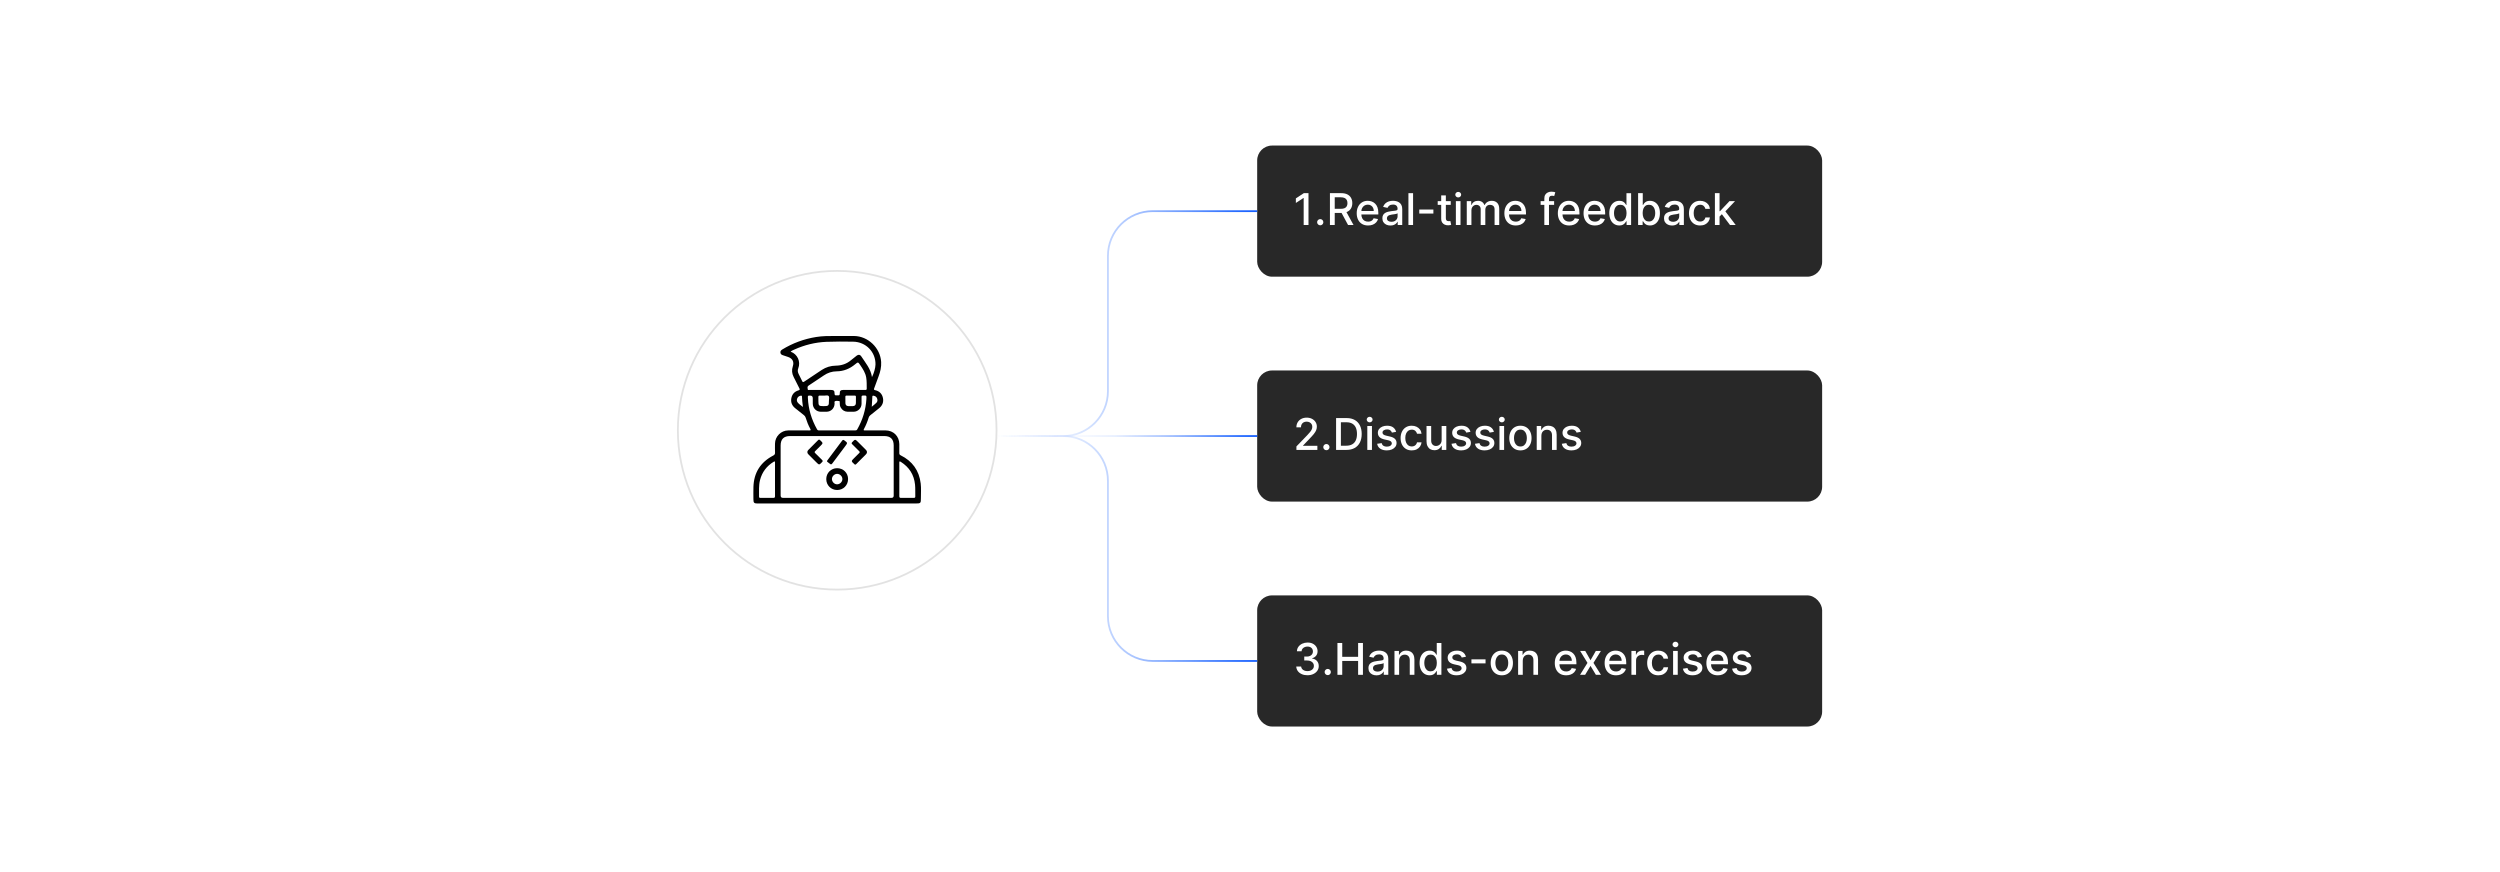 <?xml version="1.0" encoding="UTF-8"?><svg id="a" xmlns="http://www.w3.org/2000/svg" xmlns:xlink="http://www.w3.org/1999/xlink" viewBox="0 0 860 300"><defs><filter id="b" filterUnits="userSpaceOnUse"><feOffset dx="0" dy="0"/><feGaussianBlur result="c" stdDeviation="5.126"/><feFlood flood-color="#0068ff" flood-opacity=".2"/><feComposite in2="c" operator="in"/><feComposite in="SourceGraphic"/></filter><filter id="d" filterUnits="userSpaceOnUse"><feOffset dx="0" dy="0"/><feGaussianBlur result="e" stdDeviation="5.126"/><feFlood flood-color="#0068ff" flood-opacity=".2"/><feComposite in2="e" operator="in"/><feComposite in="SourceGraphic"/></filter><filter id="f" filterUnits="userSpaceOnUse"><feOffset dx="0" dy="0"/><feGaussianBlur result="g" stdDeviation="5.126"/><feFlood flood-color="#0068ff" flood-opacity=".2"/><feComposite in2="g" operator="in"/><feComposite in="SourceGraphic"/></filter><linearGradient id="h" x1="342.811" y1="111.315" x2="432.468" y2="111.315" gradientUnits="userSpaceOnUse"><stop offset="0" stop-color="#155fff" stop-opacity="0"/><stop offset=".265" stop-color="rgba(21,95,255,.317)" stop-opacity=".317"/><stop offset=".529" stop-color="rgba(21,95,255,.608)" stop-opacity=".608"/><stop offset=".748" stop-color="rgba(21,95,255,.82)" stop-opacity=".82"/><stop offset=".911" stop-color="rgba(21,95,255,.951)" stop-opacity=".951"/><stop offset="1" stop-color="#155fff"/></linearGradient><linearGradient id="i" y1="1037.185" y2="1037.185" gradientTransform="translate(0 1225.87) scale(1 -1)" xlink:href="#h"/><linearGradient id="j" x1="365.728" y1="150" y2="150" xlink:href="#h"/><filter id="k" filterUnits="userSpaceOnUse"><feOffset dx="0" dy="0"/><feGaussianBlur result="l" stdDeviation="4.989"/><feFlood flood-color="#0068ff" flood-opacity=".2"/><feComposite in2="l" operator="in"/><feComposite in="SourceGraphic"/></filter></defs><rect x="432.468" y="127.444" width="194.348" height="45.112" rx="5.12" ry="5.12" fill="#282828" filter="url(#b)" stroke-width="0"/><path d="M445.966,154.769v-1.198l3.706-3.84c.396-.417.723-.783.981-1.099s.452-.616.58-.901.192-.588.192-.909c0-.363-.085-.678-.257-.943-.171-.266-.404-.471-.7-.615s-.63-.217-1-.217c-.393,0-.734.08-1.027.24-.292.161-.517.388-.674.68-.156.292-.235.635-.235,1.026h-1.577c0-.666.153-1.249.46-1.748s.728-.887,1.262-1.163c.535-.276,1.143-.415,1.824-.415.688,0,1.295.137,1.82.409.526.273.938.644,1.233,1.112s.443.997.443,1.586c0,.406-.075.804-.228,1.192-.151.389-.414.821-.788,1.297-.375.477-.895,1.053-1.562,1.73l-2.177,2.278v.08h4.931v1.417h-7.209Z" fill="#fff" stroke-width="0"/><path d="M456.277,154.871c-.293,0-.544-.104-.755-.312-.21-.209-.315-.461-.315-.757,0-.293.105-.543.315-.752.211-.208.462-.312.755-.312.292,0,.543.104.754.312.21.209.315.459.315.752,0,.196-.049.375-.147.537-.098.162-.227.292-.388.388-.16.097-.339.144-.534.144Z" fill="#fff" stroke-width="0"/><path d="M463.159,154.769h-3.546v-10.953h3.658c1.073,0,1.995.219,2.765.655.77.438,1.361,1.062,1.773,1.878.411.815.617,1.79.617,2.928,0,1.141-.208,2.121-.623,2.941s-1.015,1.45-1.8,1.891c-.784.44-1.732.66-2.845.66ZM461.266,153.325h1.803c.834,0,1.527-.157,2.08-.473s.967-.773,1.241-1.375c.274-.601.411-1.334.411-2.2,0-.859-.136-1.589-.409-2.188-.273-.599-.678-1.054-1.216-1.363-.539-.31-1.207-.466-2.006-.466h-1.904v8.065Z" fill="#fff" stroke-width="0"/><path d="M471.16,145.287c-.278,0-.517-.093-.714-.28-.198-.188-.297-.411-.297-.671,0-.264.099-.489.297-.677.197-.188.435-.281.714-.281.277,0,.516.094.714.281.197.188.297.411.297.671,0,.264-.1.489-.297.677-.198.188-.436.28-.714.28ZM470.353,154.769v-8.215h1.599v8.215h-1.599Z" fill="#fff" stroke-width="0"/><path d="M480.257,148.56l-1.449.257c-.06-.185-.156-.362-.286-.529-.13-.168-.306-.305-.526-.412-.222-.107-.498-.16-.829-.16-.453,0-.831.101-1.134.302-.304.201-.455.461-.455.778,0,.274.102.495.305.663s.531.305.984.412l1.305.299c.756.175,1.319.444,1.69.808.37.364.556.836.556,1.418,0,.491-.142.93-.425,1.312s-.678.684-1.182.901c-.505.217-1.089.326-1.752.326-.92,0-1.67-.197-2.251-.591-.582-.395-.939-.955-1.07-1.683l1.546-.235c.097.403.294.707.594.912s.69.308,1.171.308c.524,0,.943-.109,1.257-.329.314-.219.471-.487.471-.805,0-.257-.096-.473-.286-.647-.19-.174-.482-.307-.874-.396l-1.391-.305c-.767-.175-1.333-.453-1.698-.834-.365-.382-.548-.865-.548-1.449,0-.485.135-.909.406-1.273.271-.363.645-.647,1.123-.853s1.025-.308,1.642-.308c.888,0,1.587.191,2.097.575.51.383.847.895,1.011,1.537Z" fill="#fff" stroke-width="0"/><path d="M485.632,154.935c-.795,0-1.478-.181-2.051-.543s-1.012-.862-1.318-1.5c-.307-.639-.46-1.369-.46-2.192,0-.835.156-1.572.471-2.212.314-.64.756-1.14,1.326-1.5s1.242-.54,2.016-.54c.624,0,1.181.115,1.669.345.488.231.884.552,1.185.966.302.413.48.896.537,1.449h-1.556c-.086-.386-.281-.717-.586-.995s-.712-.417-1.222-.417c-.446,0-.835.116-1.169.351-.333.233-.593.565-.778.994-.185.43-.277.936-.277,1.522,0,.6.091,1.116.273,1.551.182.435.44.772.772,1.011.334.239.727.358,1.18.358.303,0,.578-.056.826-.168s.456-.273.626-.484c.169-.21.287-.463.355-.759h1.556c-.057.531-.23,1.005-.519,1.422-.288.417-.675.745-1.157.984-.483.238-1.05.358-1.698.358Z" fill="#fff" stroke-width="0"/><path d="M495.926,151.363v-4.809h1.605v8.215h-1.572v-1.423h-.086c-.189.439-.491.804-.906,1.094-.415.291-.932.436-1.548.436-.528,0-.994-.117-1.398-.351-.405-.233-.723-.58-.952-1.04-.231-.46-.345-1.029-.345-1.706v-5.226h1.599v5.033c0,.56.155,1.005.466,1.337.31.331.713.497,1.208.497.3,0,.599-.075.896-.225.297-.149.545-.376.743-.68.197-.303.295-.688.291-1.154Z" fill="#fff" stroke-width="0"/><path d="M505.83,148.56l-1.449.257c-.06-.185-.156-.362-.286-.529-.13-.168-.306-.305-.526-.412-.222-.107-.498-.16-.829-.16-.453,0-.831.101-1.134.302-.304.201-.455.461-.455.778,0,.274.102.495.305.663s.531.305.984.412l1.305.299c.756.175,1.319.444,1.69.808.37.364.556.836.556,1.418,0,.491-.142.93-.425,1.312s-.678.684-1.182.901c-.505.217-1.089.326-1.752.326-.92,0-1.67-.197-2.251-.591-.582-.395-.939-.955-1.07-1.683l1.546-.235c.097.403.294.707.594.912s.69.308,1.171.308c.524,0,.943-.109,1.257-.329.314-.219.471-.487.471-.805,0-.257-.096-.473-.286-.647-.19-.174-.482-.307-.874-.396l-1.391-.305c-.767-.175-1.333-.453-1.698-.834-.365-.382-.548-.865-.548-1.449,0-.485.135-.909.406-1.273.271-.363.645-.647,1.123-.853s1.025-.308,1.642-.308c.888,0,1.587.191,2.097.575.51.383.847.895,1.011,1.537Z" fill="#fff" stroke-width="0"/><path d="M513.9,148.56l-1.449.257c-.06-.185-.156-.362-.286-.529-.13-.168-.306-.305-.526-.412-.222-.107-.498-.16-.829-.16-.453,0-.831.101-1.134.302-.304.201-.455.461-.455.778,0,.274.102.495.305.663s.531.305.984.412l1.305.299c.756.175,1.319.444,1.69.808.37.364.556.836.556,1.418,0,.491-.142.93-.425,1.312s-.678.684-1.182.901c-.505.217-1.089.326-1.752.326-.92,0-1.67-.197-2.251-.591-.582-.395-.939-.955-1.07-1.683l1.546-.235c.097.403.294.707.594.912s.69.308,1.171.308c.524,0,.943-.109,1.257-.329.314-.219.471-.487.471-.805,0-.257-.096-.473-.286-.647-.19-.174-.482-.307-.874-.396l-1.391-.305c-.767-.175-1.333-.453-1.698-.834-.365-.382-.548-.865-.548-1.449,0-.485.135-.909.406-1.273.271-.363.645-.647,1.123-.853s1.025-.308,1.642-.308c.888,0,1.587.191,2.097.575.51.383.847.895,1.011,1.537Z" fill="#fff" stroke-width="0"/><path d="M516.623,145.287c-.278,0-.517-.093-.714-.28-.198-.188-.297-.411-.297-.671,0-.264.099-.489.297-.677.197-.188.435-.281.714-.281.277,0,.516.094.714.281.197.188.297.411.297.671,0,.264-.1.489-.297.677-.198.188-.436.28-.714.28ZM515.815,154.769v-8.215h1.599v8.215h-1.599Z" fill="#fff" stroke-width="0"/><path d="M523.024,154.935c-.77,0-1.442-.177-2.017-.529-.573-.353-1.02-.847-1.337-1.481s-.476-1.377-.476-2.225c0-.853.158-1.598.476-2.236.317-.638.764-1.134,1.337-1.486.574-.352,1.246-.529,2.017-.529s1.442.177,2.017.529c.573.352,1.02.849,1.337,1.486.316.639.476,1.384.476,2.236,0,.848-.159,1.59-.476,2.225-.317.635-.764,1.128-1.337,1.481-.574.352-1.246.529-2.017.529ZM523.029,153.593c.499,0,.913-.132,1.241-.396s.571-.615.73-1.054c.159-.439.238-.922.238-1.449,0-.524-.079-1.006-.238-1.446-.158-.44-.401-.795-.73-1.062-.328-.268-.742-.401-1.241-.401-.502,0-.919.134-1.248.401-.33.267-.574.621-.733,1.062-.158.44-.237.922-.237,1.446,0,.527.079,1.011.237,1.449.159.439.403.79.733,1.054.329.264.746.396,1.248.396Z" fill="#fff" stroke-width="0"/><path d="M530.232,149.893v4.877h-1.599v-8.215h1.534v1.337h.102c.19-.435.486-.784.891-1.048.405-.264.916-.396,1.532-.396.56,0,1.05.116,1.471.351.421.233.747.58.979,1.04.232.46.348,1.028.348,1.706v5.225h-1.599v-5.032c0-.596-.155-1.062-.465-1.398-.31-.337-.736-.506-1.278-.506-.371,0-.7.08-.987.241-.287.16-.513.395-.679.703s-.249.68-.249,1.115Z" fill="#fff" stroke-width="0"/><path d="M543.784,148.56l-1.449.257c-.06-.185-.156-.362-.286-.529-.13-.168-.306-.305-.526-.412-.222-.107-.498-.16-.829-.16-.453,0-.831.101-1.134.302-.304.201-.455.461-.455.778,0,.274.102.495.305.663s.531.305.984.412l1.305.299c.756.175,1.319.444,1.69.808.37.364.556.836.556,1.418,0,.491-.142.93-.425,1.312s-.678.684-1.182.901c-.505.217-1.089.326-1.752.326-.92,0-1.67-.197-2.251-.591-.582-.395-.939-.955-1.07-1.683l1.546-.235c.097.403.294.707.594.912s.69.308,1.171.308c.524,0,.943-.109,1.257-.329.314-.219.471-.487.471-.805,0-.257-.096-.473-.286-.647-.19-.174-.482-.307-.874-.396l-1.391-.305c-.767-.175-1.333-.453-1.698-.834-.365-.382-.548-.865-.548-1.449,0-.485.135-.909.406-1.273.271-.363.645-.647,1.123-.853s1.025-.308,1.642-.308c.888,0,1.587.191,2.097.575.51.383.847.895,1.011,1.537Z" fill="#fff" stroke-width="0"/><rect x="432.468" y="204.814" width="194.348" height="45.112" rx="5.12" ry="5.12" fill="#282828" filter="url(#d)" stroke-width="0"/><path d="M449.778,232.288c-.734,0-1.39-.126-1.965-.379-.576-.254-1.03-.606-1.364-1.057-.333-.451-.512-.975-.537-1.569h1.68c.021.324.131.605.328.842.198.237.458.42.778.548.321.129.678.193,1.07.193.431,0,.814-.075,1.147-.225.334-.15.595-.359.783-.629.19-.269.284-.58.284-.933,0-.367-.094-.691-.281-.971-.186-.28-.46-.5-.818-.661-.358-.16-.79-.24-1.297-.24h-.925v-1.348h.925c.407,0,.764-.073,1.072-.22.309-.145.55-.35.725-.612.175-.262.263-.569.263-.922,0-.339-.076-.634-.228-.886-.151-.251-.365-.448-.642-.591s-.602-.214-.977-.214c-.356,0-.689.065-.997.195s-.559.315-.751.556c-.193.241-.296.529-.31.864h-1.599c.018-.592.193-1.112.526-1.562s.774-.801,1.323-1.054c.55-.253,1.159-.38,1.829-.38.702,0,1.31.137,1.821.409s.907.636,1.188,1.089c.279.452.418.948.414,1.486.004.613-.167,1.134-.511,1.562s-.801.715-1.372.861v.085c.728.111,1.292.399,1.693.866.4.468.6,1.047.596,1.738.004.603-.163,1.143-.5,1.621-.337.477-.796.853-1.377,1.125-.581.273-1.246.409-1.995.409Z" fill="#fff" stroke-width="0"/><path d="M456.742,232.24c-.293,0-.544-.104-.755-.312-.21-.209-.315-.461-.315-.757,0-.293.105-.543.315-.752.211-.208.462-.312.755-.312.292,0,.543.104.754.312.21.209.315.459.315.752,0,.196-.049.375-.147.537-.098.162-.227.292-.388.388-.16.097-.339.144-.534.144Z" fill="#fff" stroke-width="0"/><path d="M460.078,232.139v-10.953h1.652v4.76h5.461v-4.76h1.657v10.953h-1.657v-4.775h-5.461v4.775h-1.652Z" fill="#fff" stroke-width="0"/><path d="M473.519,232.32c-.52,0-.991-.097-1.412-.291s-.753-.477-.997-.848c-.245-.371-.367-.825-.367-1.364,0-.463.09-.845.268-1.145.179-.299.419-.536.723-.711.303-.175.642-.307,1.016-.396s.756-.157,1.145-.203c.492-.058.892-.104,1.198-.142.307-.038.529-.1.668-.185.14-.086.209-.225.209-.418v-.037c0-.467-.131-.829-.394-1.086-.262-.256-.651-.385-1.168-.385-.539,0-.962.119-1.27.355-.309.237-.521.5-.639.789l-1.503-.342c.178-.5.44-.903.783-1.212s.741-.533,1.19-.674.921-.211,1.417-.211c.328,0,.677.038,1.045.115.369.076.715.216,1.038.419.322.204.587.493.794.869.207.377.31.864.31,1.463v5.455h-1.562v-1.123h-.065c-.103.207-.259.41-.466.609-.206.2-.472.366-.796.498-.325.132-.714.197-1.166.197ZM473.866,231.037c.441,0,.82-.088,1.136-.262.315-.175.557-.404.723-.688.165-.283.248-.588.248-.912v-1.059c-.057.057-.166.109-.328.157-.163.049-.348.09-.554.123-.207.034-.408.065-.605.091-.196.027-.36.05-.492.067-.31.039-.593.105-.848.197-.255.093-.458.226-.609.398-.151.174-.228.402-.228.688,0,.396.146.694.439.895.292.202.665.303,1.118.303Z" fill="#fff" stroke-width="0"/><path d="M481.299,227.262v4.877h-1.599v-8.215h1.534v1.337h.102c.19-.435.486-.784.891-1.048.405-.264.916-.396,1.532-.396.56,0,1.05.116,1.471.351.421.233.747.58.979,1.04.232.46.348,1.028.348,1.706v5.225h-1.599v-5.032c0-.596-.155-1.062-.465-1.398-.31-.337-.736-.506-1.278-.506-.371,0-.7.08-.987.241-.287.16-.513.395-.679.703s-.249.68-.249,1.115Z" fill="#fff" stroke-width="0"/><path d="M491.771,232.299c-.663,0-1.255-.17-1.773-.511-.519-.34-.925-.827-1.219-1.46-.295-.633-.441-1.393-.441-2.28s.148-1.647.446-2.278c.298-.632.707-1.114,1.228-1.449.52-.336,1.11-.503,1.77-.503.51,0,.92.085,1.232.254.311.169.555.366.728.591s.308.423.403.594h.097v-4.07h1.599v10.953h-1.562v-1.278h-.134c-.096.175-.234.375-.414.6-.181.225-.428.42-.741.588-.314.167-.72.251-1.219.251ZM492.123,230.935c.46,0,.85-.122,1.169-.366.318-.244.561-.584.727-1.02.166-.435.249-.94.249-1.519,0-.57-.082-1.069-.246-1.497s-.404-.762-.722-1c-.317-.239-.71-.358-1.177-.358-.481,0-.883.125-1.203.374-.321.25-.562.59-.725,1.022s-.243.918-.243,1.46c0,.549.082,1.043.246,1.481.163.439.407.785.73,1.04s.721.383,1.195.383Z" fill="#fff" stroke-width="0"/><path d="M504.274,225.93l-1.449.257c-.06-.185-.156-.362-.286-.529-.13-.168-.306-.305-.526-.412-.222-.107-.498-.16-.829-.16-.453,0-.831.101-1.134.302-.304.201-.455.461-.455.778,0,.274.102.495.305.663s.531.305.984.412l1.305.299c.756.175,1.319.444,1.69.808.37.364.556.836.556,1.418,0,.491-.142.93-.425,1.312s-.678.684-1.182.901c-.505.217-1.089.326-1.752.326-.92,0-1.67-.197-2.251-.591-.582-.395-.939-.955-1.07-1.683l1.546-.235c.097.403.294.707.594.912s.69.308,1.171.308c.524,0,.943-.109,1.257-.329.314-.219.471-.487.471-.805,0-.257-.096-.473-.286-.647-.19-.174-.482-.307-.874-.396l-1.391-.305c-.767-.175-1.333-.453-1.698-.834-.365-.382-.548-.865-.548-1.449,0-.485.135-.909.406-1.273.271-.363.645-.647,1.123-.853s1.025-.308,1.642-.308c.888,0,1.587.191,2.097.575.51.383.847.895,1.011,1.537Z" fill="#fff" stroke-width="0"/><path d="M511.028,226.817v1.385h-4.856v-1.385h4.856Z" fill="#fff" stroke-width="0"/><path d="M516.622,232.305c-.77,0-1.442-.177-2.017-.529-.573-.353-1.02-.847-1.337-1.481s-.476-1.377-.476-2.225c0-.853.158-1.598.476-2.236.317-.638.764-1.134,1.337-1.486.574-.352,1.246-.529,2.017-.529s1.442.177,2.017.529c.573.352,1.02.849,1.337,1.486.316.639.476,1.384.476,2.236,0,.848-.159,1.59-.476,2.225-.317.635-.764,1.128-1.337,1.481-.574.352-1.246.529-2.017.529ZM516.627,230.962c.499,0,.913-.132,1.241-.396s.571-.615.73-1.054c.159-.439.238-.922.238-1.449,0-.524-.079-1.006-.238-1.446-.158-.44-.401-.795-.73-1.062-.328-.268-.742-.401-1.241-.401-.502,0-.919.134-1.248.401-.33.267-.574.621-.733,1.062-.158.44-.237.922-.237,1.446,0,.527.079,1.011.237,1.449.159.439.403.79.733,1.054.329.264.746.396,1.248.396Z" fill="#fff" stroke-width="0"/><path d="M523.831,227.262v4.877h-1.599v-8.215h1.534v1.337h.102c.19-.435.486-.784.891-1.048.405-.264.916-.396,1.532-.396.56,0,1.05.116,1.471.351.421.233.747.58.979,1.04.232.46.348,1.028.348,1.706v5.225h-1.599v-5.032c0-.596-.155-1.062-.465-1.398-.31-.337-.736-.506-1.278-.506-.371,0-.7.08-.987.241-.287.16-.513.395-.679.703s-.249.68-.249,1.115Z" fill="#fff" stroke-width="0"/><path d="M538.757,232.305c-.81,0-1.506-.174-2.088-.521-.583-.348-1.032-.838-1.348-1.471-.316-.633-.474-1.375-.474-2.228,0-.842.157-1.583.474-2.225.315-.642.757-1.143,1.326-1.503.568-.36,1.234-.54,1.997-.54.464,0,.913.076,1.348.23s.825.395,1.171.723c.347.328.619.753.818,1.275.2.522.3,1.156.3,1.901v.566h-6.53v-1.198h4.963c0-.42-.085-.794-.256-1.12-.172-.326-.411-.584-.72-.772-.309-.19-.67-.284-1.083-.284-.449,0-.841.11-1.174.329-.333.22-.59.505-.77.856-.18.352-.27.732-.27,1.143v.935c0,.549.097,1.017.291,1.401s.467.678.815.88c.35.201.758.302,1.226.302.303,0,.579-.044.828-.131.25-.087.466-.219.647-.394.182-.174.321-.39.417-.646l1.514.273c-.121.446-.338.835-.649,1.169-.312.333-.703.592-1.172.775s-1.003.275-1.602.275Z" fill="#fff" stroke-width="0"/><path d="M545.324,223.924l1.813,3.198,1.829-3.198h1.748l-2.562,4.107,2.583,4.107h-1.749l-1.85-3.069-1.846,3.069h-1.754l2.557-4.107-2.524-4.107h1.754Z" fill="#fff" stroke-width="0"/><path d="M555.902,232.305c-.81,0-1.506-.174-2.088-.521-.583-.348-1.032-.838-1.348-1.471-.316-.633-.474-1.375-.474-2.228,0-.842.157-1.583.474-2.225.315-.642.757-1.143,1.326-1.503.568-.36,1.234-.54,1.997-.54.464,0,.913.076,1.348.23s.825.395,1.171.723c.347.328.619.753.818,1.275.2.522.3,1.156.3,1.901v.566h-6.53v-1.198h4.963c0-.42-.085-.794-.256-1.12-.172-.326-.411-.584-.72-.772-.309-.19-.67-.284-1.083-.284-.449,0-.841.11-1.174.329-.333.22-.59.505-.77.856-.18.352-.27.732-.27,1.143v.935c0,.549.097,1.017.291,1.401s.467.678.815.88c.35.201.758.302,1.226.302.303,0,.579-.044.828-.131.25-.087.466-.219.647-.394.182-.174.321-.39.417-.646l1.514.273c-.121.446-.338.835-.649,1.169-.312.333-.703.592-1.172.775s-1.003.275-1.602.275Z" fill="#fff" stroke-width="0"/><path d="M561.208,232.139v-8.215h1.545v1.306h.086c.149-.442.414-.791.794-1.046s.81-.383,1.292-.383c.1,0,.218.004.355.011.137.008.245.017.323.027v1.529c-.064-.018-.178-.038-.342-.061s-.328-.035-.492-.035c-.378,0-.714.08-1.008.238-.295.159-.527.378-.698.658-.171.279-.257.598-.257.954v5.017h-1.599Z" fill="#fff" stroke-width="0"/><path d="M570.454,232.305c-.795,0-1.478-.181-2.051-.543s-1.012-.862-1.318-1.5c-.307-.639-.46-1.369-.46-2.192,0-.835.156-1.572.471-2.212.314-.64.756-1.14,1.326-1.5s1.242-.54,2.016-.54c.624,0,1.181.115,1.669.345.488.231.884.552,1.185.966.302.413.48.896.537,1.449h-1.556c-.086-.386-.281-.717-.586-.995s-.712-.417-1.222-.417c-.446,0-.835.116-1.169.351-.333.233-.593.565-.778.994-.185.43-.277.936-.277,1.522,0,.6.091,1.116.273,1.551.182.435.44.772.772,1.011.334.239.727.358,1.18.358.303,0,.578-.056.826-.168s.456-.273.626-.484c.169-.21.287-.463.355-.759h1.556c-.057.531-.23,1.005-.519,1.422-.288.417-.675.745-1.157.984-.483.238-1.05.358-1.698.358Z" fill="#fff" stroke-width="0"/><path d="M576.354,222.656c-.278,0-.517-.093-.714-.28-.198-.188-.297-.411-.297-.671,0-.264.099-.489.297-.677.197-.188.435-.281.714-.281.277,0,.516.094.714.281.197.188.297.411.297.671,0,.264-.1.489-.297.677-.198.188-.436.28-.714.28ZM575.546,232.139v-8.215h1.599v8.215h-1.599Z" fill="#fff" stroke-width="0"/><path d="M585.45,225.93l-1.449.257c-.06-.185-.156-.362-.286-.529-.13-.168-.306-.305-.526-.412-.222-.107-.498-.16-.829-.16-.453,0-.831.101-1.134.302-.304.201-.455.461-.455.778,0,.274.102.495.305.663s.531.305.984.412l1.305.299c.756.175,1.319.444,1.69.808.37.364.556.836.556,1.418,0,.491-.142.93-.425,1.312s-.678.684-1.182.901c-.505.217-1.089.326-1.752.326-.92,0-1.67-.197-2.251-.591-.582-.395-.939-.955-1.07-1.683l1.546-.235c.097.403.294.707.594.912s.69.308,1.171.308c.524,0,.943-.109,1.257-.329.314-.219.471-.487.471-.805,0-.257-.096-.473-.286-.647-.19-.174-.482-.307-.874-.396l-1.391-.305c-.767-.175-1.333-.453-1.698-.834-.365-.382-.548-.865-.548-1.449,0-.485.135-.909.406-1.273.271-.363.645-.647,1.123-.853s1.025-.308,1.642-.308c.888,0,1.587.191,2.097.575.51.383.847.895,1.011,1.537Z" fill="#fff" stroke-width="0"/><path d="M590.904,232.305c-.81,0-1.506-.174-2.088-.521-.583-.348-1.032-.838-1.348-1.471-.316-.633-.474-1.375-.474-2.228,0-.842.157-1.583.474-2.225.315-.642.757-1.143,1.326-1.503.568-.36,1.234-.54,1.997-.54.464,0,.913.076,1.348.23s.825.395,1.171.723c.347.328.619.753.818,1.275.2.522.3,1.156.3,1.901v.566h-6.53v-1.198h4.963c0-.42-.085-.794-.256-1.12-.172-.326-.411-.584-.72-.772-.309-.19-.67-.284-1.083-.284-.449,0-.841.11-1.174.329-.333.22-.59.505-.77.856-.18.352-.27.732-.27,1.143v.935c0,.549.097,1.017.291,1.401s.467.678.815.88c.35.201.758.302,1.226.302.303,0,.579-.044.828-.131.25-.087.466-.219.647-.394.182-.174.321-.39.417-.646l1.514.273c-.121.446-.338.835-.649,1.169-.312.333-.703.592-1.172.775s-1.003.275-1.602.275Z" fill="#fff" stroke-width="0"/><path d="M602.365,225.93l-1.449.257c-.06-.185-.156-.362-.286-.529-.13-.168-.306-.305-.526-.412-.222-.107-.498-.16-.829-.16-.453,0-.831.101-1.134.302-.304.201-.455.461-.455.778,0,.274.102.495.305.663s.531.305.984.412l1.305.299c.756.175,1.319.444,1.69.808.37.364.556.836.556,1.418,0,.491-.142.93-.425,1.312s-.678.684-1.182.901c-.505.217-1.089.326-1.752.326-.92,0-1.67-.197-2.251-.591-.582-.395-.939-.955-1.07-1.683l1.546-.235c.097.403.294.707.594.912s.69.308,1.171.308c.524,0,.943-.109,1.257-.329.314-.219.471-.487.471-.805,0-.257-.096-.473-.286-.647-.19-.174-.482-.307-.874-.396l-1.391-.305c-.767-.175-1.333-.453-1.698-.834-.365-.382-.548-.865-.548-1.449,0-.485.135-.909.406-1.273.271-.363.645-.647,1.123-.853s1.025-.308,1.642-.308c.888,0,1.587.191,2.097.575.51.383.847.895,1.011,1.537Z" fill="#fff" stroke-width="0"/><rect x="432.468" y="50.074" width="194.348" height="45.112" rx="5.12" ry="5.12" fill="#282828" filter="url(#f)" stroke-width="0"/><path d="M450.121,66.447v10.953h-1.658v-9.295h-.064l-2.621,1.712v-1.583l2.733-1.787h1.609Z" fill="#fff" stroke-width="0"/><path d="M454.159,77.502c-.293,0-.544-.104-.755-.312-.21-.209-.315-.461-.315-.757,0-.293.105-.543.315-.752.211-.208.462-.312.755-.312.292,0,.543.104.754.312.21.209.315.459.315.752,0,.196-.049.375-.147.537-.098.162-.227.292-.388.388-.16.097-.339.144-.534.144Z" fill="#fff" stroke-width="0"/><path d="M457.496,77.4v-10.953h3.904c.849,0,1.554.146,2.115.44.561.292.981.695,1.259,1.211.278.516.418,1.109.418,1.783,0,.671-.141,1.26-.42,1.768-.28.508-.701.903-1.263,1.185-.561.282-1.267.423-2.115.423h-2.957v-1.423h2.808c.535,0,.971-.076,1.308-.23s.584-.376.741-.669c.156-.292.234-.644.234-1.054,0-.413-.079-.771-.237-1.074-.159-.304-.406-.536-.743-.698s-.778-.243-1.324-.243h-2.075v9.535h-1.652ZM462.903,72.459l2.706,4.941h-1.883l-2.652-4.941h1.829Z" fill="#fff" stroke-width="0"/><path d="M470.619,77.566c-.81,0-1.506-.174-2.088-.521-.583-.348-1.032-.838-1.348-1.471-.316-.633-.474-1.375-.474-2.228,0-.842.157-1.583.474-2.225.315-.642.757-1.143,1.326-1.503.568-.36,1.234-.54,1.997-.54.464,0,.913.076,1.348.23s.825.395,1.171.723c.347.328.619.753.818,1.275.2.522.3,1.156.3,1.901v.566h-6.53v-1.198h4.963c0-.42-.085-.794-.256-1.12-.172-.326-.411-.584-.72-.772-.309-.19-.67-.284-1.083-.284-.449,0-.841.11-1.174.329-.333.22-.59.505-.77.856-.18.352-.27.732-.27,1.143v.935c0,.549.097,1.017.291,1.401s.467.678.815.88c.35.201.758.302,1.226.302.303,0,.579-.044.828-.131.25-.087.466-.219.647-.394.182-.174.321-.39.417-.646l1.514.273c-.121.446-.338.835-.649,1.169-.312.333-.703.592-1.172.775s-1.003.275-1.602.275Z" fill="#fff" stroke-width="0"/><path d="M478.315,77.582c-.52,0-.991-.097-1.412-.291s-.753-.477-.997-.848c-.245-.371-.367-.825-.367-1.364,0-.463.09-.845.268-1.145.179-.299.419-.536.723-.711.303-.175.642-.307,1.016-.396s.756-.157,1.145-.203c.492-.058.892-.104,1.198-.142.307-.038.529-.1.668-.185.14-.086.209-.225.209-.418v-.037c0-.467-.131-.829-.394-1.086-.262-.256-.651-.385-1.168-.385-.539,0-.962.119-1.27.355-.309.237-.521.5-.639.789l-1.503-.342c.178-.5.44-.903.783-1.212s.741-.533,1.19-.674.921-.211,1.417-.211c.328,0,.677.038,1.045.115.369.076.715.216,1.038.419.322.204.587.493.794.869.207.377.31.864.31,1.463v5.455h-1.562v-1.123h-.065c-.103.207-.259.41-.466.609-.206.2-.472.366-.796.498-.325.132-.714.197-1.166.197ZM478.663,76.299c.441,0,.82-.088,1.136-.262.315-.175.557-.404.723-.688.165-.283.248-.588.248-.912v-1.059c-.057.057-.166.109-.328.157-.163.049-.348.09-.554.123-.207.034-.408.065-.605.091-.196.027-.36.05-.492.067-.31.039-.593.105-.848.197-.255.093-.458.226-.609.398-.151.174-.228.402-.228.688,0,.396.146.694.439.895.292.202.665.303,1.118.303Z" fill="#fff" stroke-width="0"/><path d="M486.097,66.447v10.953h-1.599v-10.953h1.599Z" fill="#fff" stroke-width="0"/><path d="M493.087,72.079v1.385h-4.856v-1.385h4.856Z" fill="#fff" stroke-width="0"/><path d="M499.055,69.186v1.284h-4.486v-1.284h4.486ZM495.772,67.218h1.599v7.771c0,.31.047.543.14.698s.213.26.36.315c.148.056.31.083.484.083.128,0,.24-.009.337-.027.096-.018.171-.031.225-.042l.289,1.32c-.093.036-.225.072-.397.11-.171.037-.385.058-.642.061-.421.007-.812-.068-1.177-.225-.363-.157-.657-.399-.882-.728s-.337-.74-.337-1.235v-8.102Z" fill="#fff" stroke-width="0"/><path d="M501.627,67.918c-.278,0-.517-.093-.714-.28-.198-.188-.297-.411-.297-.671,0-.264.099-.489.297-.677.197-.188.435-.281.714-.281.277,0,.516.094.714.281.197.188.297.411.297.671,0,.264-.1.489-.297.677-.198.188-.436.28-.714.28ZM500.819,77.4v-8.215h1.599v8.215h-1.599Z" fill="#fff" stroke-width="0"/><path d="M504.568,77.4v-8.215h1.534v1.337h.102c.172-.452.451-.807.84-1.062s.855-.382,1.397-.382c.549,0,1.01.128,1.382.385.373.257.648.609.826,1.059h.086c.196-.439.508-.788.935-1.051.428-.262.938-.393,1.53-.393.745,0,1.353.233,1.826.7.472.468.708,1.172.708,2.112v5.509h-1.599v-5.358c0-.557-.151-.959-.455-1.209-.303-.249-.665-.374-1.085-.374-.52,0-.926.159-1.214.478-.289.319-.434.729-.434,1.228v5.235h-1.594v-5.46c0-.446-.139-.805-.417-1.075s-.64-.406-1.086-.406c-.303,0-.582.079-.837.237-.255.159-.46.379-.615.661-.154.281-.232.607-.232.979v5.064h-1.599Z" fill="#fff" stroke-width="0"/><path d="M521.414,77.566c-.81,0-1.506-.174-2.088-.521-.583-.348-1.032-.838-1.348-1.471-.316-.633-.474-1.375-.474-2.228,0-.842.157-1.583.474-2.225.315-.642.757-1.143,1.326-1.503.568-.36,1.234-.54,1.997-.54.464,0,.913.076,1.348.23s.825.395,1.171.723c.347.328.619.753.818,1.275.2.522.3,1.156.3,1.901v.566h-6.53v-1.198h4.963c0-.42-.085-.794-.256-1.12-.172-.326-.411-.584-.72-.772-.309-.19-.67-.284-1.083-.284-.449,0-.841.11-1.174.329-.333.22-.59.505-.77.856-.18.352-.27.732-.27,1.143v.935c0,.549.097,1.017.291,1.401s.467.678.815.88c.35.201.758.302,1.226.302.303,0,.579-.044.828-.131.25-.087.466-.219.647-.394.182-.174.321-.39.417-.646l1.514.273c-.121.446-.338.835-.649,1.169-.312.333-.703.592-1.172.775s-1.003.275-1.602.275Z" fill="#fff" stroke-width="0"/><path d="M534.618,69.186v1.284h-4.643v-1.284h4.643ZM531.249,77.4v-9.166c0-.514.112-.94.337-1.281s.522-.596.893-.765c.371-.169.774-.254,1.209-.254.321,0,.596.025.823.077.229.052.398.099.509.142l-.375,1.295c-.074-.021-.171-.048-.288-.078-.118-.03-.261-.045-.429-.045-.388,0-.665.096-.831.288s-.249.471-.249.835v8.952h-1.599Z" fill="#fff" stroke-width="0"/><path d="M539.806,77.566c-.81,0-1.506-.174-2.088-.521-.583-.348-1.032-.838-1.348-1.471-.316-.633-.474-1.375-.474-2.228,0-.842.157-1.583.474-2.225.315-.642.757-1.143,1.326-1.503.568-.36,1.234-.54,1.997-.54.464,0,.913.076,1.348.23s.825.395,1.171.723c.347.328.619.753.818,1.275.2.522.3,1.156.3,1.901v.566h-6.53v-1.198h4.963c0-.42-.085-.794-.256-1.12-.172-.326-.411-.584-.72-.772-.309-.19-.67-.284-1.083-.284-.449,0-.841.11-1.174.329-.333.22-.59.505-.77.856-.18.352-.27.732-.27,1.143v.935c0,.549.097,1.017.291,1.401s.467.678.815.88c.35.201.758.302,1.226.302.303,0,.579-.044.828-.131.25-.087.466-.219.647-.394.182-.174.321-.39.417-.646l1.514.273c-.121.446-.338.835-.649,1.169-.312.333-.703.592-1.172.775s-1.003.275-1.602.275Z" fill="#fff" stroke-width="0"/><path d="M548.651,77.566c-.81,0-1.506-.174-2.088-.521-.583-.348-1.032-.838-1.348-1.471-.316-.633-.474-1.375-.474-2.228,0-.842.157-1.583.474-2.225.315-.642.757-1.143,1.326-1.503.568-.36,1.234-.54,1.997-.54.464,0,.913.076,1.348.23s.825.395,1.171.723c.347.328.619.753.818,1.275.2.522.3,1.156.3,1.901v.566h-6.53v-1.198h4.963c0-.42-.085-.794-.256-1.12-.172-.326-.411-.584-.72-.772-.309-.19-.67-.284-1.083-.284-.449,0-.841.11-1.174.329-.333.22-.59.505-.77.856-.18.352-.27.732-.27,1.143v.935c0,.549.097,1.017.291,1.401s.467.678.815.88c.35.201.758.302,1.226.302.303,0,.579-.044.828-.131.25-.087.466-.219.647-.394.182-.174.321-.39.417-.646l1.514.273c-.121.446-.338.835-.649,1.169-.312.333-.703.592-1.172.775s-1.003.275-1.602.275Z" fill="#fff" stroke-width="0"/><path d="M557.032,77.561c-.663,0-1.255-.17-1.773-.511-.519-.34-.925-.827-1.219-1.46-.295-.633-.441-1.393-.441-2.28s.148-1.647.446-2.278c.298-.632.707-1.114,1.228-1.449.52-.336,1.11-.503,1.77-.503.51,0,.92.085,1.232.254.311.169.555.366.728.591s.308.423.403.594h.097v-4.07h1.599v10.953h-1.562v-1.278h-.134c-.096.175-.234.375-.414.6-.181.225-.428.42-.741.588-.314.167-.72.251-1.219.251ZM557.385,76.197c.46,0,.85-.122,1.169-.366.318-.244.561-.584.727-1.02.166-.435.249-.94.249-1.519,0-.57-.082-1.069-.246-1.497s-.404-.762-.722-1c-.317-.239-.71-.358-1.177-.358-.481,0-.883.125-1.203.374-.321.25-.562.59-.725,1.022s-.243.918-.243,1.46c0,.549.082,1.043.246,1.481.163.439.407.785.73,1.04s.721.383,1.195.383Z" fill="#fff" stroke-width="0"/><path d="M563.508,77.4v-10.953h1.6v4.07h.096c.093-.171.227-.369.401-.594s.417-.422.728-.591c.31-.169.72-.254,1.23-.254.663,0,1.255.167,1.775.503.52.335.93.817,1.228,1.449.298.631.446,1.391.446,2.278s-.147,1.647-.443,2.28-.702,1.12-1.22,1.46c-.517.341-1.106.511-1.77.511-.5,0-.907-.084-1.223-.251-.315-.168-.562-.363-.74-.588-.179-.225-.315-.425-.412-.6h-.134v1.278h-1.562ZM565.075,73.293c0,.578.083,1.084.251,1.519.168.435.41.775.728,1.02s.706.366,1.166.366c.477,0,.877-.128,1.197-.383.321-.255.565-.602.731-1.04s.249-.933.249-1.481c0-.542-.081-1.028-.244-1.46-.162-.432-.404-.771-.727-1.022-.323-.249-.725-.374-1.206-.374-.464,0-.856.119-1.174.358-.319.238-.56.572-.725,1s-.246.927-.246,1.497Z" fill="#fff" stroke-width="0"/><path d="M575.193,77.582c-.52,0-.991-.097-1.412-.291s-.753-.477-.997-.848c-.245-.371-.367-.825-.367-1.364,0-.463.09-.845.268-1.145.179-.299.419-.536.723-.711.303-.175.642-.307,1.016-.396s.756-.157,1.145-.203c.492-.058.892-.104,1.198-.142.307-.038.529-.1.668-.185.14-.086.209-.225.209-.418v-.037c0-.467-.131-.829-.394-1.086-.262-.256-.651-.385-1.168-.385-.539,0-.962.119-1.27.355-.309.237-.521.5-.639.789l-1.503-.342c.178-.5.44-.903.783-1.212s.741-.533,1.19-.674.921-.211,1.417-.211c.328,0,.677.038,1.045.115.369.076.715.216,1.038.419.322.204.587.493.794.869.207.377.31.864.31,1.463v5.455h-1.562v-1.123h-.065c-.103.207-.259.41-.466.609-.206.2-.472.366-.796.498-.325.132-.714.197-1.166.197ZM575.541,76.299c.441,0,.82-.088,1.136-.262.315-.175.557-.404.723-.688.165-.283.248-.588.248-.912v-1.059c-.057.057-.166.109-.328.157-.163.049-.348.09-.554.123-.207.034-.408.065-.605.091-.196.027-.36.05-.492.067-.31.039-.593.105-.848.197-.255.093-.458.226-.609.398-.151.174-.228.402-.228.688,0,.396.146.694.439.895.292.202.665.303,1.118.303Z" fill="#fff" stroke-width="0"/><path d="M584.835,77.566c-.795,0-1.478-.181-2.051-.543s-1.012-.862-1.318-1.5c-.307-.639-.46-1.369-.46-2.192,0-.835.156-1.572.471-2.212.314-.64.756-1.14,1.326-1.5s1.242-.54,2.016-.54c.624,0,1.181.115,1.669.345.488.231.884.552,1.185.966.302.413.48.896.537,1.449h-1.556c-.086-.386-.281-.717-.586-.995s-.712-.417-1.222-.417c-.446,0-.835.116-1.169.351-.333.233-.593.565-.778.994-.185.43-.277.936-.277,1.522,0,.6.091,1.116.273,1.551.182.435.44.772.772,1.011.334.239.727.358,1.18.358.303,0,.578-.056.826-.168s.456-.273.626-.484c.169-.21.287-.463.355-.759h1.556c-.057.531-.23,1.005-.519,1.422-.288.417-.675.745-1.157.984-.483.238-1.05.358-1.698.358Z" fill="#fff" stroke-width="0"/><path d="M589.927,77.4v-10.953h1.599v10.953h-1.599ZM591.398,74.614l-.011-1.952h.278l3.272-3.477h1.915l-3.733,3.958h-.251l-1.471,1.471ZM595.114,77.4l-2.941-3.904,1.102-1.117,3.803,5.021h-1.963Z" fill="#fff" stroke-width="0"/><path d="M342.811,150h22.917c8.504,0,15.397-6.894,15.397-15.397v-46.575c0-8.504,6.894-15.397,15.397-15.397h35.946" fill="none" stroke="url(#h)" stroke-miterlimit="10" stroke-width=".624"/><path d="M342.811,150h22.917c8.504,0,15.397,6.894,15.397,15.397v46.575c0,8.504,6.894,15.397,15.397,15.397h35.946" fill="none" stroke="url(#i)" stroke-miterlimit="10" stroke-width=".624"/><line x1="365.728" y1="150" x2="432.468" y2="150" fill="none" stroke="url(#j)" stroke-miterlimit="10" stroke-width=".624"/><circle cx="287.997" cy="148.006" r="54.813" fill="#fff" filter="url(#k)" stroke="#e2e2e2" stroke-miterlimit="10" stroke-width=".624"/><path d="M287.942,173.201c-9.104,0-18.209 0-27.313-0-1.224,0-1.453-.23-1.454-1.452-.001-1.411-.035-2.823.007-4.233.145-4.921,2.436-8.515,6.785-10.793.453-.237.668-.471.645-1.005-.044-1.042-.022-2.087-.009-3.131.029-2.448,2.077-4.502,4.527-4.52,2.416-.018,4.832-.015,7.249.003.505.004.614-.086.354-.562-.669-1.224-1.185-2.516-1.59-3.851-.106-.348-.299-.61-.585-.835-1.019-.799-2.031-1.607-3.037-2.423-1.082-.879-1.549-2.029-1.304-3.394.25-1.393,1.1-2.329,2.47-2.718.507-.144.479-.342.28-.729-.664-1.288-1.297-2.593-1.954-3.885-.599-1.179-.705-2.378-.287-3.644.513-1.552-.083-2.702-1.625-3.235-.603-.208-1.208-.406-1.814-.605-.433-.142-.762-.379-.823-.869-.064-.513.208-.83.619-1.082,3.604-2.209,7.493-3.635,11.667-4.309,2.206-.356,4.423-.359,6.645-.351,2.126.009,4.253-.008,6.379.006,4.851.033,9.07,4.112,9.345,8.952.098,1.727-.284,3.329-.88,4.916-.516,1.375-1,2.761-1.52,4.134-.138.364-.133.528.312.627,1.46.323,2.407,1.244,2.705,2.7.292,1.426-.203,2.624-1.351,3.538-.998.794-1.989,1.597-2.991,2.387-.268.211-.457.455-.557.785-.417,1.372-.957,2.695-1.634,3.959-.204.381-.143.488.296.485,2.377-.014,4.755-.012,7.133-.005,2.718.008,4.722,2.01,4.736,4.723.005,1.024.015,2.049-.005,3.073-.007.375.107.594.458.767,4.044,1.99,6.372,5.25,6.904,9.702.198,1.659.062,3.359.068,5.04.007,1.753-.076,1.831-1.828,1.831-9.008,0-18.015,0-27.023,0ZM287.945,171.263c6.244,0,12.488 0,18.732-0q.754,0,.755-.772c0-5.761.002-11.522-.001-17.282-.001-2.127-1.089-3.207-3.227-3.207-10.806-.001-21.613-.001-32.419-0-2.172 0-3.248,1.074-3.248,3.244-.002,5.742-.001,11.483-0,17.224q0,.793.791.794c6.205 0,12.411 0,18.616 0ZM299.96,129.719c.675-1.304,1.187-3.155,1.21-4.322.085-4.296-3.276-7.794-7.678-7.859-3.07-.046-6.142-.076-9.213.053-3.854.162-7.516,1.073-11.021,2.656-.43.194-.881.361-1.263.663.049.061.067.105.096.115,2.163.789,3.464,3.326,2.496,5.719-.261.645-.163,1.29.146,1.906.406.812.835,1.614,1.209,2.441.192.424.359.426.721.18,1.999-1.355,4.007-2.698,6.029-4.018,1.456-.95,3.065-1.439,4.812-1.466,1.977-.03,3.758-.604,5.28-1.911.63-.541,1.284-1.055,1.949-1.553.559-.419,1.141-.357,1.512.216,1.462,2.257,3.301,4.32,3.715,7.176ZM287.968,148.062c2.068,0,4.136-.003,6.203.003.309.001.546-.045.721-.353,1.84-3.245,2.923-6.719,3.15-10.446.077-1.254.042-1.245-1.193-1.194-.348.014-.481.135-.475.482.013.792.015,1.585-.001,2.377-.03,1.488-1.217,2.678-2.702,2.711-.695.015-1.392.019-2.087-.001-1.052-.03-1.835-.53-2.366-1.43-.316-.536-.37-1.128-.35-1.736.006-.182.067-.451-.177-.495-.473-.087-.986-.149-1.428.023-.327.127-.153.555-.16.846-.039,1.589-1.214,2.775-2.803,2.796-.657.009-1.314.011-1.971-.001-1.523-.029-2.705-1.214-2.733-2.737-.012-.637-.003-1.275-.004-1.913q-.001-.916-.903-.914c-.8.002-.812.002-.778.807.164,3.857,1.262,7.441,3.15,10.797.185.329.431.383.763.382,2.048-.008,4.097-.004,6.145-.004ZM293.741,134.142c1.295,0,2.591-.003,3.886.002.302.001.53-.032.528-.425-.009-1.275.03-2.549-.174-3.816-.264-1.639-1.151-2.972-2.056-4.304-.75-1.103-.75-1.119-1.767-.276-1.849,1.532-3.935,2.396-6.367,2.416-1.601.013-3.076.498-4.405,1.415-.986.681-1.992,1.333-2.989,1.998-.756.504-1.505,1.018-2.269,1.51-.496.319-.32.801-.283,1.21.039.435.455.261.709.262,2.455.013,4.91.005,7.366.01.844.002,1.194.319,1.164,1.146-.02.558.155.794.717.71.114-.017.234-.016.347-0.0.536.074.762-.106.737-.691-.036-.84.312-1.16,1.144-1.165,1.237-.007,2.475-.002,3.712-.003ZM309.37,164.924c0,1.914.011,3.828-.008,5.742-.004.447.122.615.591.607,1.469-.026,2.938-.018,4.407-.004.383.004.511-.145.5-.515-.041-1.351.049-2.704-.089-4.055-.349-3.409-2.003-5.985-4.88-7.812-.424-.269-.535-.215-.529.296.021,1.914.008,3.828.008,5.742ZM266.599,164.924c0-1.933-.009-3.866.007-5.799.004-.46-.113-.489-.48-.265-2.386,1.464-3.962,3.532-4.668,6.243-.494,1.897-.316,3.84-.344,5.768-.006.415.276.392.555.392,1.45-.001,2.9-.017,4.349.009.471.008.594-.163.589-.608-.019-1.913-.008-3.827-.008-5.741ZM283.467,136.08c-.518,0-.944.02-1.367-.006-.417-.025-.607.112-.578.555.029.442.006.887.006,1.331 0,1.588.163,1.75,1.757,1.75,1.752,0,1.883-.121,1.868-1.865-.005-.553.241-1.256-.112-1.623-.381-.395-1.101-.074-1.575-.143ZM292.672,136.082c-.482,0-.965.006-1.447-.002-.293-.005-.419.123-.416.416.008.733-.017,1.467.011,2.199.025.647.376.979,1.034,1.008.52.022,1.043.024,1.562-.001.649-.032.991-.374,1.014-1.028.025-.713-.004-1.428.013-2.142.009-.368-.169-.466-.498-.455-.424.014-.849.003-1.273.004ZM276.212,140.001c-.152-1.304-.327-2.458-.336-3.625-.002-.267-.179-.303-.402-.264-.548.097-.973.364-1.205.883-.24.539-.195,1.074.18,1.521.469.558,1.091.944,1.763,1.484ZM299.883,139.924c.537-.454,1.11-.873,1.602-1.371.431-.436.442-1.012.205-1.564-.224-.522-.655-.777-1.208-.867-.284-.046-.397.055-.397.328-.001,1.134-.18,2.253-.202,3.475Z" fill="#000" stroke-width="0"/><path d="M287.961,161.056c2.118-.004,3.767,1.619,3.775,3.715.008,2.144-1.626,3.792-3.759,3.789-2.106-.003-3.74-1.638-3.744-3.746-.004-2.107,1.63-3.754,3.728-3.758ZM289.783,164.769c-.013-.955-.903-1.794-1.865-1.76-.918.033-1.734.87-1.732,1.775.003.985.853,1.843,1.803,1.821.981-.023,1.807-.869,1.794-1.835Z" fill="#000" stroke-width="0"/><path d="M277.743,155.513c-.013-.325.148-.558.359-.769,1.106-1.105,2.216-2.205,3.311-3.321.263-.269.439-.263.712-.003,1.064,1.014,1.073,1.006.019,2.059-.559.559-1.107,1.132-1.684,1.673-.29.272-.309.457-.009.743.795.76,1.552,1.56,2.345,2.322.296.284.268.472-.007.754-1.002,1.026-.993,1.035-2.018.01-.874-.873-1.746-1.748-2.62-2.62-.239-.238-.436-.493-.406-.849Z" fill="#000" stroke-width="0"/><path d="M298.226,155.507c.028.333-.138.585-.364.811-1.105,1.105-2.214,2.207-3.312,3.32-.232.235-.397.278-.668.029-1.118-1.027-1.127-1.018-.046-2.098.573-.573,1.136-1.157,1.723-1.715.261-.248.243-.415-.007-.658-.803-.779-1.58-1.586-2.382-2.366-.259-.252-.292-.427-.022-.711,1.021-1.077,1.011-1.087,2.059-.038.86.86,1.719,1.72,2.579,2.579.236.235.456.478.44.849Z" fill="#000" stroke-width="0"/><path d="M284.475,158.599c.061-.096.127-.213.206-.32,1.666-2.223,3.34-4.44,4.995-6.671.255-.344.443-.372.789-.113,1.146.854,1.155.841.287,1.998-1.482,1.975-2.973,3.943-4.44,5.93-.272.368-.488.426-.828.114-.241-.221-.522-.396-.782-.596-.105-.081-.223-.157-.228-.342Z" fill="#000" stroke-width="0"/></svg>